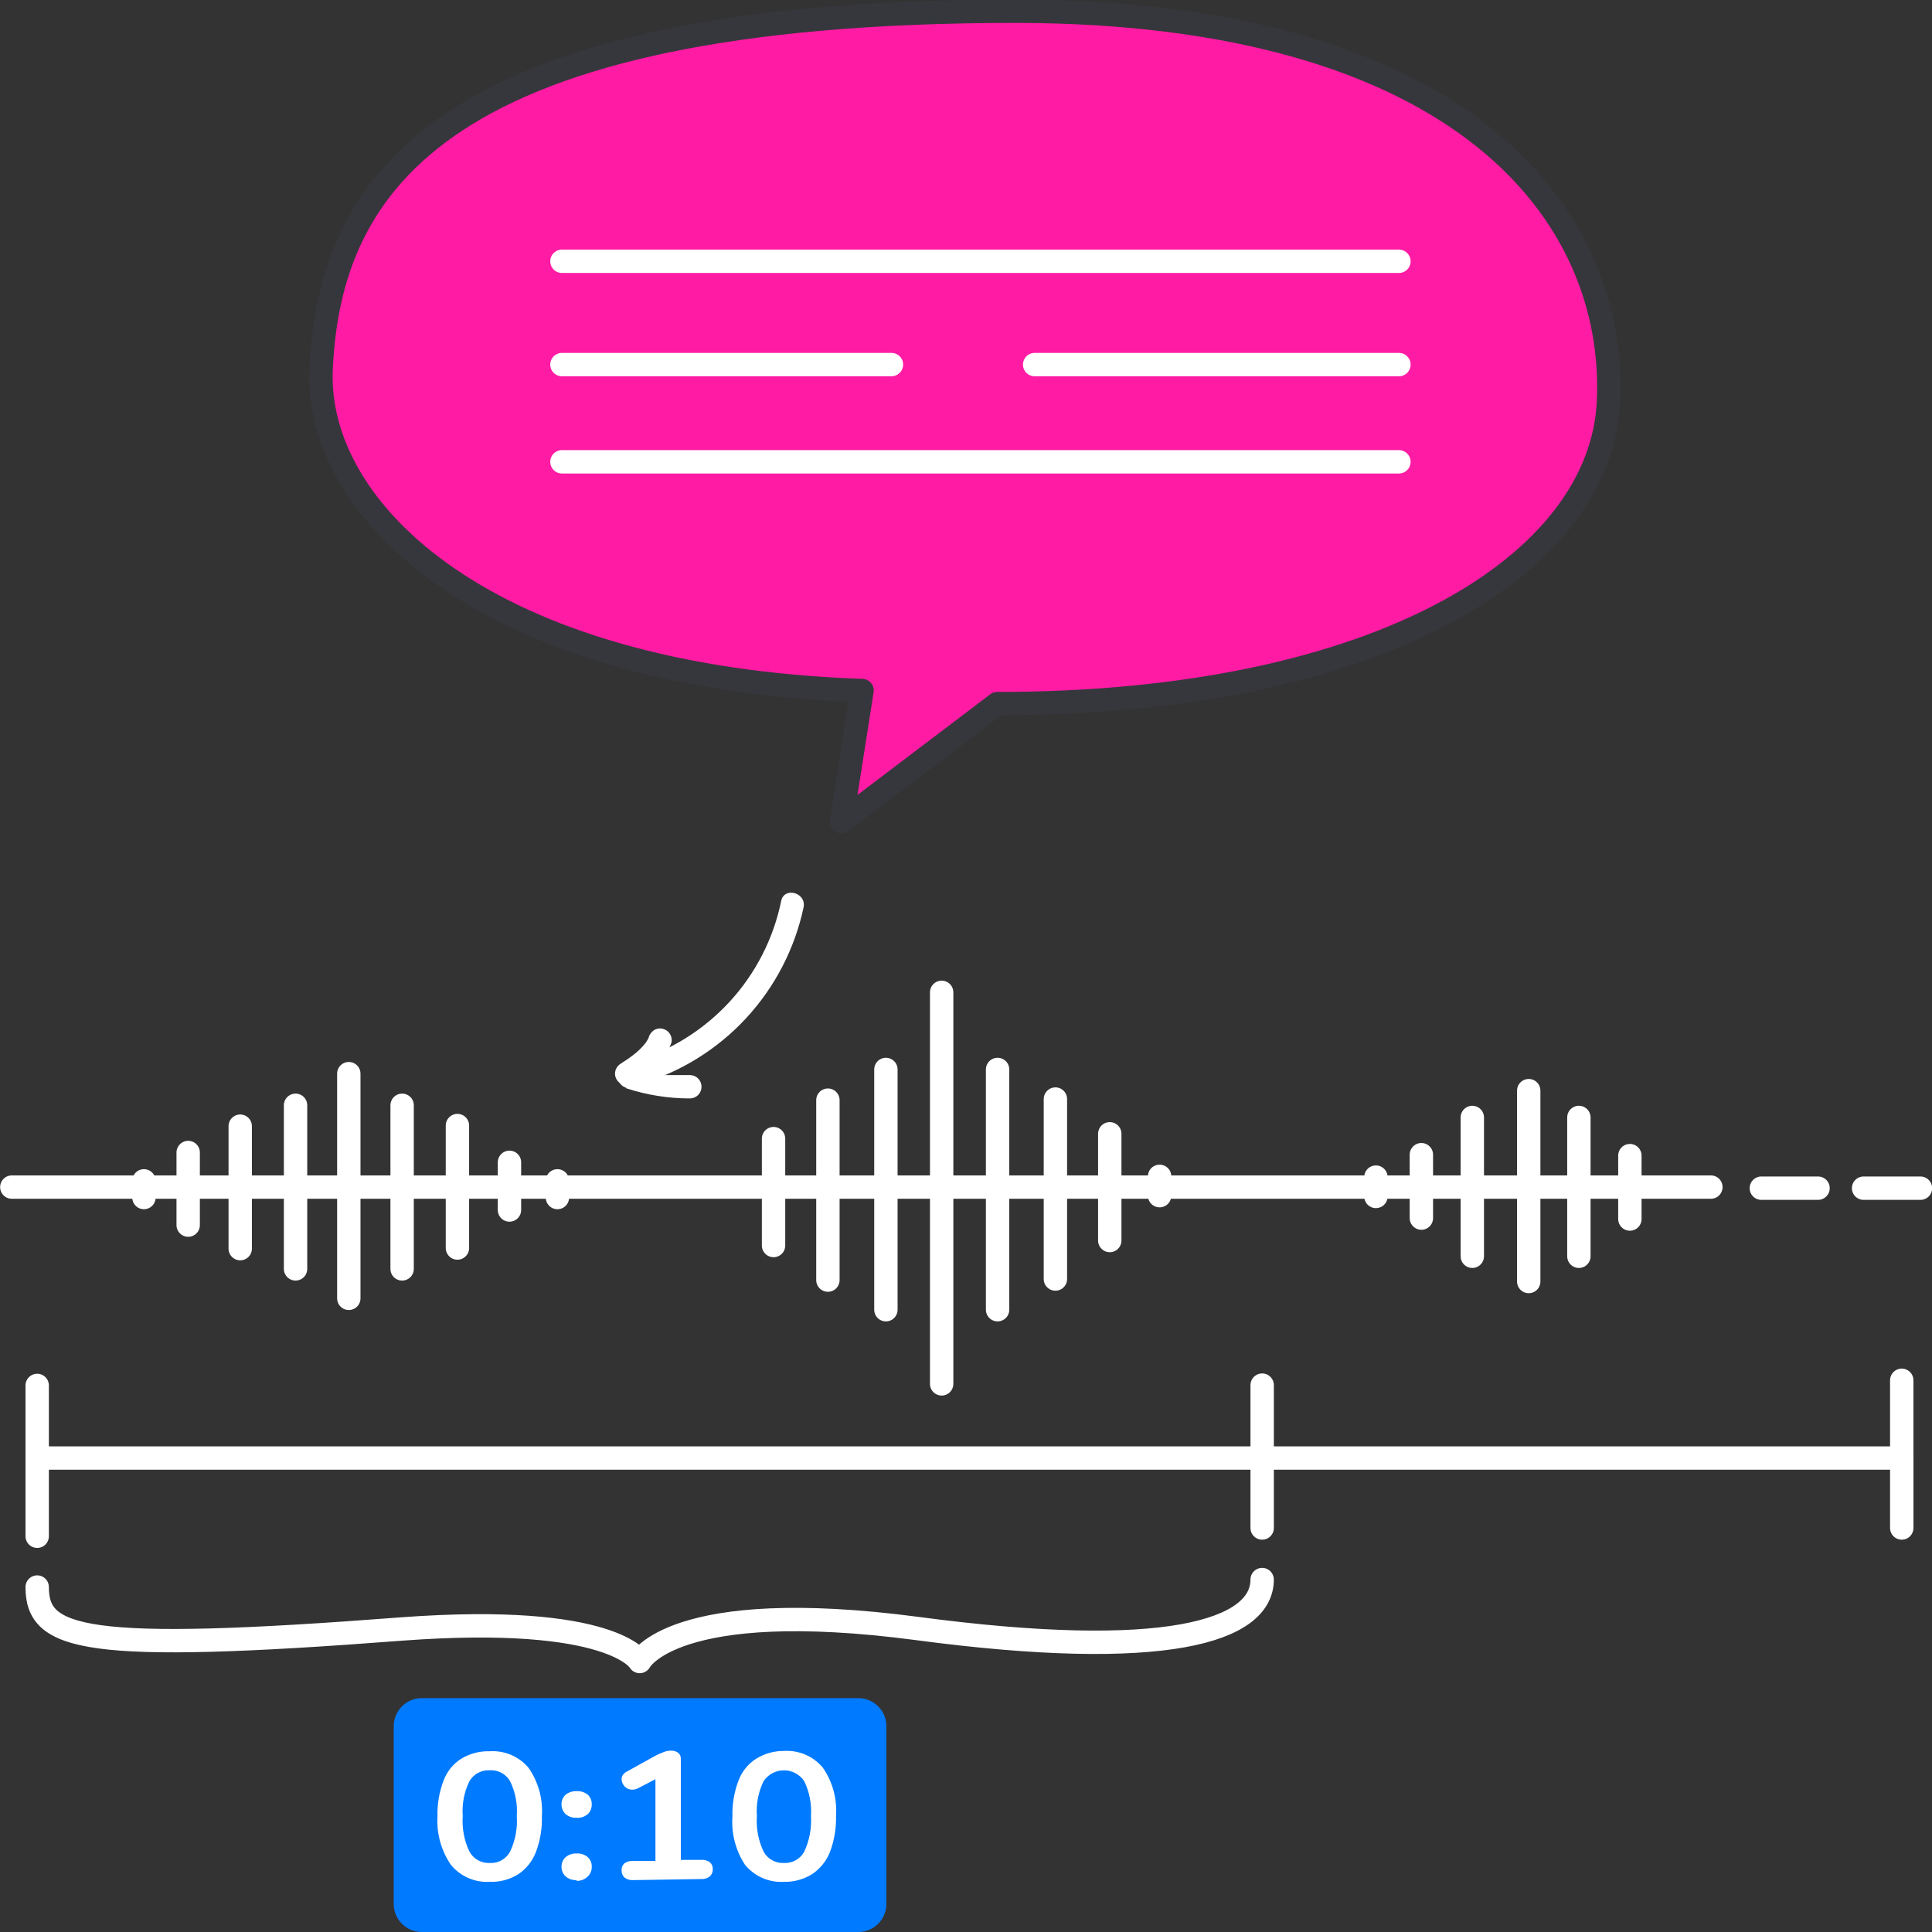 <svg width="124" height="124" viewBox="0 0 124 124" fill="none" xmlns="http://www.w3.org/2000/svg">
<rect x="0" y="0" width="124" height="124" fill="#333333" stroke="none"/>
<g clip-path="url(#clip0_24573_3013)">
<path d="M81.008 93.58H122.058V88.59" stroke="white" stroke-width="1.5" stroke-linecap="round" stroke-linejoin="round"/>
<path d="M2.387 88.92V93.58H81.007" stroke="white" stroke-width="1.5" stroke-linecap="round" stroke-linejoin="round"/>
<path d="M2.387 93.58V98.6" stroke="white" stroke-width="1.5" stroke-linecap="round" stroke-linejoin="round"/>
<path d="M122.059 93.58V98.07" stroke="white" stroke-width="1.5" stroke-linecap="round" stroke-linejoin="round"/>
<path d="M81.008 88.9V98.07" stroke="white" stroke-width="1.5" stroke-linecap="round" stroke-linejoin="round"/>
<path d="M0.758 76.19H109.808" stroke="white" stroke-width="1.5" stroke-linecap="round" stroke-linejoin="round"/>
<path d="M49.648 73.08V79.94" stroke="white" stroke-width="1.5" stroke-linecap="round" stroke-linejoin="round"/>
<path d="M53.137 70.61V82.16" stroke="white" stroke-width="1.5" stroke-linecap="round" stroke-linejoin="round"/>
<path d="M56.859 68.64V84.06" stroke="white" stroke-width="1.5" stroke-linecap="round" stroke-linejoin="round"/>
<path d="M71.227 79.62V72.77" stroke="white" stroke-width="1.5" stroke-linecap="round" stroke-linejoin="round"/>
<path d="M67.738 82.09V70.54" stroke="white" stroke-width="1.5" stroke-linecap="round" stroke-linejoin="round"/>
<path d="M64.027 84.06V68.64" stroke="white" stroke-width="1.5" stroke-linecap="round" stroke-linejoin="round"/>
<path d="M60.438 88.82V63.69" stroke="white" stroke-width="1.5" stroke-linecap="round" stroke-linejoin="round"/>
<path d="M74.426 75.5V76.74" stroke="white" stroke-width="1.5" stroke-linecap="round" stroke-linejoin="round"/>
<path d="M91.227 74.11V78.18" stroke="white" stroke-width="1.5" stroke-linecap="round" stroke-linejoin="round"/>
<path d="M94.496 71.72V80.63" stroke="white" stroke-width="1.5" stroke-linecap="round" stroke-linejoin="round"/>
<path d="M104.609 78.24V74.17" stroke="white" stroke-width="1.5" stroke-linecap="round" stroke-linejoin="round"/>
<path d="M101.336 80.63V71.72" stroke="white" stroke-width="1.5" stroke-linecap="round" stroke-linejoin="round"/>
<path d="M98.117 82.25V70" stroke="white" stroke-width="1.5" stroke-linecap="round" stroke-linejoin="round"/>
<path d="M88.309 75.55V76.79" stroke="white" stroke-width="1.5" stroke-linecap="round" stroke-linejoin="round"/>
<path d="M32.699 77.66V74.6" stroke="white" stroke-width="1.5" stroke-linecap="round" stroke-linejoin="round"/>
<path d="M29.359 80.1V72.24" stroke="white" stroke-width="1.5" stroke-linecap="round" stroke-linejoin="round"/>
<path d="M25.809 81.44V70.94" stroke="white" stroke-width="1.5" stroke-linecap="round" stroke-linejoin="round"/>
<path d="M12.078 73.97V78.63" stroke="white" stroke-width="1.5" stroke-linecap="round" stroke-linejoin="round"/>
<path d="M15.418 72.28V80.14" stroke="white" stroke-width="1.5" stroke-linecap="round" stroke-linejoin="round"/>
<path d="M18.969 70.94V81.44" stroke="white" stroke-width="1.5" stroke-linecap="round" stroke-linejoin="round"/>
<path d="M22.387 68.91V83.33" stroke="white" stroke-width="1.5" stroke-linecap="round" stroke-linejoin="round"/>
<path d="M9.238 76.86V75.79" stroke="white" stroke-width="1.5" stroke-linecap="round" stroke-linejoin="round"/>
<path d="M35.777 76.86V75.79" stroke="white" stroke-width="1.5" stroke-linecap="round" stroke-linejoin="round"/>
<path d="M113.047 76.26H116.687" stroke="white" stroke-width="1.5" stroke-linecap="round" stroke-linejoin="round"/>
<path d="M119.609 76.26H123.259" stroke="white" stroke-width="1.5" stroke-linecap="round" stroke-linejoin="round"/>
<path d="M50.137 57.83C49.641 60.243 48.499 62.475 46.833 64.289C45.166 66.103 43.039 67.431 40.677 68.13C40.485 68.183 40.322 68.31 40.223 68.484C40.125 68.657 40.099 68.863 40.152 69.055C40.205 69.247 40.332 69.411 40.506 69.509C40.679 69.608 40.885 69.633 41.077 69.58C43.687 68.808 46.04 67.346 47.888 65.349C49.736 63.351 51.01 60.892 51.577 58.23C51.767 57.29 50.327 56.89 50.137 57.83Z" fill="white"/>
<path d="M40.196 69.85C41.513 70.281 42.891 70.5 44.276 70.5C44.475 70.5 44.666 70.421 44.807 70.28C44.947 70.14 45.026 69.949 45.026 69.75C45.026 69.551 44.947 69.36 44.807 69.22C44.666 69.079 44.475 69 44.276 69C43.956 69 43.636 69 43.276 69H42.766C42.766 69 42.526 69 42.676 69H42.416C41.796 68.837 41.187 68.63 40.596 68.38C40.404 68.327 40.199 68.353 40.025 68.45C39.851 68.547 39.722 68.709 39.666 68.9C39.62 69.092 39.649 69.295 39.747 69.466C39.846 69.637 40.007 69.764 40.196 69.82V69.85Z" fill="white"/>
<path d="M40.549 69.54C41.065 69.229 41.554 68.874 42.009 68.48C42.245 68.267 42.456 68.029 42.639 67.77C42.828 67.516 42.98 67.237 43.089 66.94C43.138 66.75 43.109 66.549 43.009 66.38C42.962 66.297 42.899 66.224 42.824 66.166C42.748 66.108 42.662 66.065 42.569 66.04C42.473 66.011 42.372 66.002 42.272 66.014C42.172 66.026 42.076 66.059 41.989 66.11C41.825 66.216 41.702 66.375 41.639 66.56V66.62L41.709 66.44C41.615 66.66 41.494 66.868 41.349 67.06L41.459 66.91C41.207 67.233 40.911 67.519 40.579 67.76L40.729 67.65C40.447 67.868 40.153 68.072 39.849 68.26C39.68 68.361 39.555 68.521 39.499 68.71C39.473 68.807 39.466 68.909 39.48 69.008C39.493 69.108 39.527 69.204 39.579 69.29C39.679 69.455 39.839 69.575 40.025 69.625C40.212 69.676 40.41 69.652 40.579 69.56L40.549 69.54Z" fill="white"/>
<path d="M55.09 108.99H27.07C26.075 108.99 25.27 109.796 25.27 110.79V122.2C25.27 123.194 26.075 124 27.07 124H55.09C56.084 124 56.889 123.194 56.889 122.2V110.79C56.889 109.796 56.084 108.99 55.09 108.99Z" fill="#007AFF"/>
<path d="M2.387 101.86C2.387 105.21 5.277 106.13 25.807 104.55C39.397 103.55 41.057 106.64 41.057 106.64C41.057 106.64 43.177 102.45 58.857 104.52C74.777 106.64 81.007 104.7 81.007 101.38" stroke="white" stroke-width="1.5" stroke-linecap="round" stroke-linejoin="round"/>
<path d="M31.429 120.78C30.957 120.807 30.486 120.723 30.053 120.533C29.621 120.344 29.239 120.055 28.939 119.69C28.316 118.777 28.014 117.683 28.079 116.58C28.057 115.795 28.19 115.014 28.469 114.28C28.684 113.703 29.08 113.212 29.599 112.88C30.15 112.546 30.785 112.38 31.429 112.4C31.9 112.369 32.373 112.45 32.807 112.635C33.242 112.821 33.626 113.107 33.929 113.47C34.555 114.374 34.855 115.463 34.779 116.56C34.804 117.344 34.675 118.126 34.399 118.86C34.18 119.442 33.785 119.942 33.269 120.29C32.718 120.634 32.077 120.805 31.429 120.78ZM31.429 119.57C31.694 119.586 31.959 119.526 32.191 119.397C32.423 119.267 32.613 119.074 32.739 118.84C33.076 118.13 33.224 117.344 33.169 116.56C33.226 115.788 33.078 115.016 32.739 114.32C32.607 114.093 32.415 113.907 32.184 113.784C31.952 113.66 31.691 113.603 31.429 113.62C31.169 113.606 30.91 113.664 30.681 113.788C30.451 113.911 30.261 114.095 30.129 114.32C29.79 115.016 29.642 115.788 29.699 116.56C29.644 117.344 29.792 118.13 30.129 118.84C30.256 119.071 30.445 119.262 30.674 119.391C30.904 119.52 31.166 119.582 31.429 119.57Z" fill="white"/>
<path d="M37.009 116.67C36.751 116.685 36.496 116.599 36.299 116.43C36.216 116.35 36.149 116.254 36.105 116.147C36.06 116.04 36.038 115.926 36.039 115.81C36.036 115.694 36.058 115.579 36.103 115.472C36.148 115.365 36.215 115.269 36.299 115.19C36.501 115.031 36.753 114.95 37.009 114.96C37.27 114.945 37.526 115.027 37.729 115.19C37.813 115.27 37.878 115.366 37.921 115.473C37.964 115.58 37.984 115.695 37.979 115.81C37.983 115.925 37.963 116.04 37.919 116.146C37.877 116.253 37.812 116.35 37.729 116.43C37.53 116.602 37.272 116.688 37.009 116.67ZM37.009 120.67C36.751 120.685 36.496 120.599 36.299 120.43C36.215 120.351 36.148 120.255 36.103 120.148C36.058 120.041 36.036 119.926 36.039 119.81C36.037 119.696 36.058 119.582 36.103 119.477C36.148 119.372 36.215 119.277 36.299 119.2C36.496 119.031 36.751 118.945 37.009 118.96C37.272 118.942 37.53 119.029 37.729 119.2C37.812 119.278 37.878 119.372 37.921 119.478C37.964 119.583 37.984 119.696 37.979 119.81C37.984 119.925 37.964 120.04 37.921 120.147C37.878 120.254 37.813 120.35 37.729 120.43C37.635 120.524 37.522 120.598 37.399 120.648C37.275 120.698 37.143 120.722 37.009 120.72V120.67Z" fill="white"/>
<path d="M40.607 120.67C40.416 120.679 40.228 120.618 40.077 120.5C40.016 120.441 39.968 120.369 39.937 120.29C39.906 120.21 39.892 120.125 39.897 120.04C39.891 119.956 39.904 119.872 39.935 119.794C39.966 119.716 40.015 119.646 40.077 119.59C40.233 119.483 40.419 119.431 40.607 119.44H42.067V113.77H42.877L40.957 114.77C40.816 114.846 40.656 114.877 40.497 114.86C40.363 114.849 40.236 114.792 40.137 114.7C40.038 114.615 39.966 114.504 39.927 114.38C39.884 114.261 39.884 114.129 39.927 114.01C39.994 113.866 40.111 113.752 40.257 113.69L42.057 112.69C42.225 112.601 42.398 112.524 42.577 112.46C42.729 112.395 42.892 112.361 43.057 112.36C43.221 112.353 43.382 112.398 43.517 112.49C43.58 112.542 43.629 112.608 43.66 112.683C43.692 112.758 43.704 112.839 43.697 112.92V119.37H45.027C45.216 119.359 45.402 119.412 45.557 119.52C45.621 119.576 45.671 119.645 45.704 119.723C45.737 119.801 45.752 119.886 45.747 119.97C45.752 120.056 45.737 120.142 45.704 120.221C45.671 120.301 45.621 120.372 45.557 120.43C45.407 120.55 45.219 120.61 45.027 120.6L40.607 120.67Z" fill="white"/>
<path d="M50.309 120.78C49.838 120.807 49.366 120.723 48.934 120.533C48.501 120.344 48.119 120.055 47.819 119.69C47.214 118.771 46.93 117.678 47.009 116.58C46.987 115.795 47.12 115.014 47.399 114.28C47.614 113.703 48.011 113.212 48.529 112.88C49.063 112.549 49.681 112.375 50.309 112.38C50.781 112.349 51.253 112.43 51.687 112.615C52.122 112.801 52.506 113.087 52.809 113.45C53.435 114.354 53.735 115.443 53.659 116.54C53.679 117.324 53.55 118.104 53.279 118.84C53.055 119.419 52.661 119.918 52.149 120.27C51.6 120.62 50.96 120.797 50.309 120.78ZM50.309 119.57C50.574 119.585 50.838 119.524 51.07 119.395C51.302 119.266 51.493 119.073 51.619 118.84C51.951 118.128 52.099 117.344 52.049 116.56C52.102 115.789 51.953 115.017 51.619 114.32C51.476 114.105 51.282 113.93 51.054 113.808C50.826 113.686 50.572 113.623 50.314 113.623C50.056 113.623 49.802 113.686 49.574 113.808C49.347 113.93 49.153 114.105 49.009 114.32C48.671 115.016 48.522 115.788 48.579 116.56C48.524 117.344 48.672 118.13 49.009 118.84C49.135 119.072 49.324 119.263 49.554 119.392C49.784 119.522 50.046 119.583 50.309 119.57Z" fill="white"/>
<path d="M103.238 25.75C102.778 36.2 88.548 45.16 64.008 45.16L54.008 52.74L55.328 44.32C31.008 43.48 20.218 32.69 20.608 23.72C21.138 11.72 28.428 0.72 65.208 0.72C93.798 0.76 103.768 13.73 103.238 25.75Z" fill="#FF1BA4" stroke="#36373C" stroke-width="1.5" stroke-linecap="round" stroke-linejoin="round"/>
<path d="M36.066 23.4H57.216" stroke="white" stroke-width="1.5" stroke-linecap="round" stroke-linejoin="round"/>
<path d="M66.406 23.4H89.786" stroke="white" stroke-width="1.5" stroke-linecap="round" stroke-linejoin="round"/>
<path d="M36.066 16.77H89.786" stroke="white" stroke-width="1.5" stroke-linecap="round" stroke-linejoin="round"/>
<path d="M89.786 29.64H36.066" stroke="white" stroke-width="1.5" stroke-linecap="round" stroke-linejoin="round"/>
</g>
<defs>
<clipPath id="clip0_24573_3013">
<rect width="124" height="124" fill="white" transform="translate(0.008)"/>
</clipPath>
</defs>
</svg>
